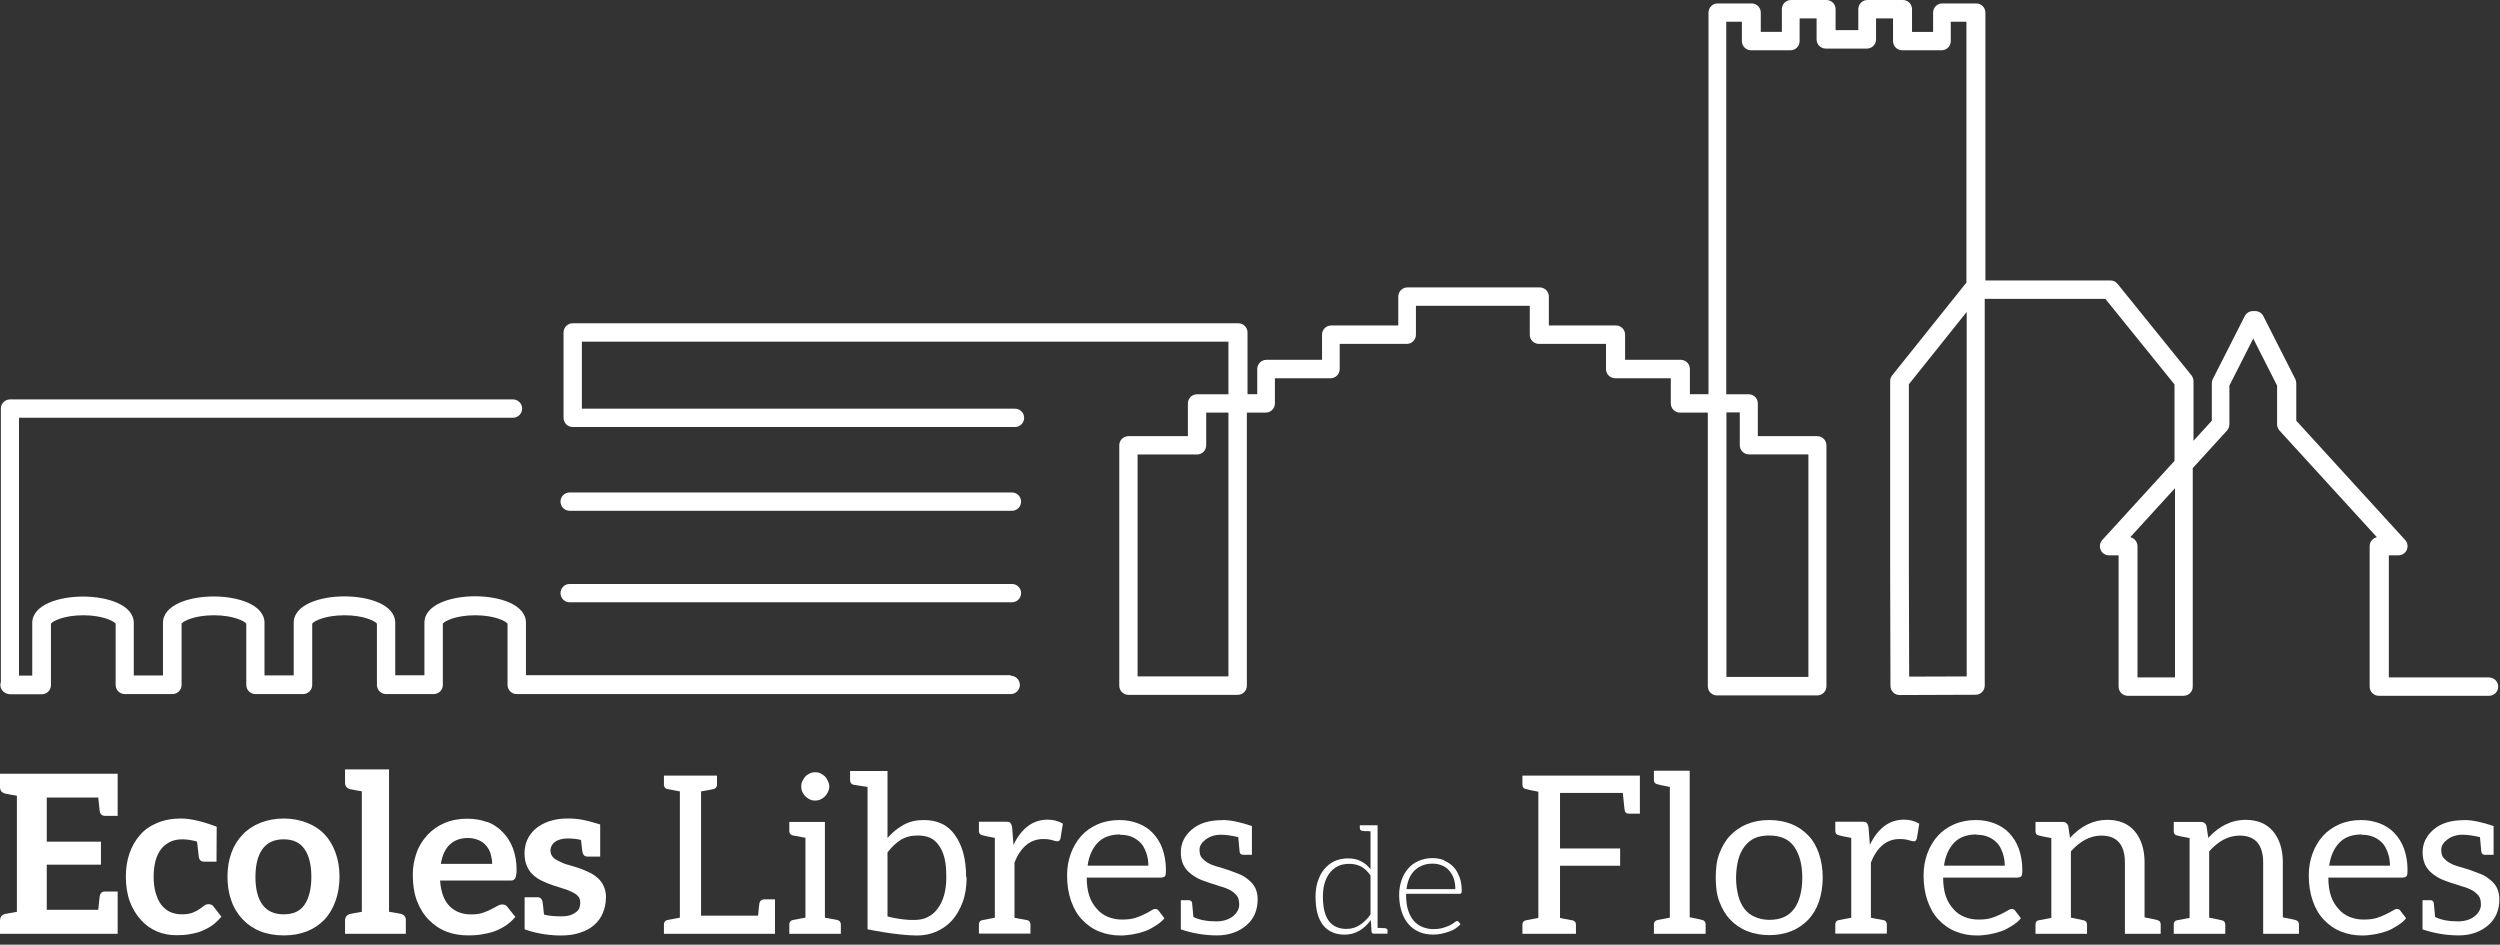 <svg width="262" height="99" viewBox="0 0 262 99" fill="none" xmlns="http://www.w3.org/2000/svg">
<rect x="0" y="0" width="262" height="99" fill="#333333" stroke="none"/>
<g clip-path="url(#clip0_103_1061)">
<path d="M12.33 81.1V85.5H10.99C10.69 85.5 10.53 85.34 10.46 85.06C10.44 84.87 10.37 84.39 10.3 83.58H4.9V88.21H10.58V90.62H4.9V95.35H10.3C10.37 94.54 10.44 94.05 10.46 93.87C10.53 93.59 10.69 93.43 10.99 93.43H12.33V97.86H0V96.49C0 96.1 0.19 95.86 0.58 95.77C0.6 95.77 0.65 95.75 0.72 95.75C0.79 95.75 0.91 95.7 1.07 95.68C1.23 95.66 1.49 95.61 1.77 95.56V83.39C1.49 83.34 1.24 83.3 1.07 83.27C0.91 83.25 0.79 83.2 0.72 83.2C0.65 83.2 0.6 83.18 0.58 83.18C0.19 83.09 0 82.86 0 82.46V81.09H12.33V81.1Z" fill="white"/>
<path d="M23.2 96.07C22.88 96.44 22.55 96.77 22.18 97.02C21.81 97.27 21.42 97.46 21.02 97.62C20.63 97.76 20.21 97.85 19.79 97.92C19.37 97.99 18.93 98.01 18.52 98.01C17.78 98.01 17.11 97.89 16.46 97.62C15.81 97.34 15.25 96.95 14.77 96.41C14.29 95.87 13.89 95.25 13.61 94.49C13.33 93.73 13.19 92.84 13.19 91.87C13.19 90.99 13.31 90.2 13.56 89.46C13.81 88.72 14.19 88.07 14.67 87.51C15.15 86.95 15.76 86.54 16.48 86.24C17.2 85.94 18.03 85.78 18.96 85.78C19.93 85.78 21.18 86.06 22.71 86.64L22.69 90.3H21.37C21.07 90.3 20.91 90.14 20.84 89.86C20.82 89.67 20.75 89.12 20.65 88.19C20.05 88.03 19.51 87.96 19.12 87.96C18.61 87.96 18.17 88.05 17.8 88.24C17.43 88.43 17.13 88.66 16.87 89C16.62 89.35 16.41 89.76 16.29 90.25C16.17 90.74 16.1 91.27 16.1 91.87C16.1 92.47 16.17 93.08 16.31 93.56C16.45 94.04 16.63 94.46 16.89 94.81C17.14 95.13 17.45 95.39 17.82 95.57C18.19 95.73 18.58 95.82 19.05 95.82C19.52 95.82 19.88 95.77 20.16 95.66C20.44 95.54 20.69 95.43 20.88 95.29C21.07 95.15 21.25 95.04 21.39 94.92C21.53 94.8 21.67 94.76 21.85 94.76C22.08 94.76 22.27 94.83 22.38 95.01L23.19 96.05L23.2 96.07Z" fill="white"/>
<path d="M32.15 86.22C32.87 86.5 33.49 86.89 34 87.43C34.51 87.96 34.88 88.59 35.16 89.35C35.44 90.11 35.58 90.95 35.58 91.88C35.58 92.81 35.44 93.66 35.16 94.43C34.88 95.19 34.51 95.84 34 96.38C33.49 96.91 32.86 97.33 32.15 97.61C31.43 97.89 30.62 98.03 29.74 98.03C28.86 98.03 28.03 97.89 27.31 97.61C26.59 97.33 25.97 96.91 25.46 96.38C24.95 95.85 24.53 95.2 24.26 94.43C23.98 93.67 23.84 92.83 23.84 91.88C23.84 90.93 23.98 90.12 24.26 89.35C24.54 88.59 24.95 87.96 25.46 87.43C25.97 86.9 26.6 86.5 27.31 86.22C28.03 85.94 28.86 85.78 29.74 85.78C30.62 85.78 31.43 85.94 32.15 86.22ZM31.91 94.82C32.37 94.15 32.63 93.17 32.63 91.9C32.63 90.63 32.38 89.65 31.91 88.98C31.45 88.31 30.73 87.96 29.73 87.96C28.73 87.96 27.99 88.31 27.51 88.98C27.02 89.65 26.77 90.65 26.77 91.92C26.77 93.19 27.02 94.14 27.51 94.82C28 95.49 28.74 95.82 29.73 95.82C30.72 95.82 31.45 95.5 31.91 94.82Z" fill="white"/>
<path d="M42.53 96.49V97.86H36.16V96.49C36.16 96.1 36.35 95.86 36.74 95.77C36.76 95.77 36.81 95.77 36.88 95.75C36.95 95.73 37.07 95.7 37.23 95.68C37.39 95.66 37.65 95.61 37.92 95.56V82.93C37.64 82.88 37.39 82.84 37.23 82.81C37.07 82.79 36.95 82.74 36.88 82.74C36.81 82.74 36.76 82.72 36.74 82.72C36.35 82.63 36.16 82.4 36.16 82V80.63H40.77V95.55C41.05 95.6 41.3 95.64 41.47 95.67C41.63 95.69 41.75 95.72 41.82 95.74C41.89 95.76 41.94 95.76 41.96 95.76C42.35 95.85 42.54 96.08 42.54 96.48L42.53 96.49Z" fill="white"/>
<path d="M51.06 86.13C51.69 86.36 52.22 86.73 52.68 87.2C53.14 87.67 53.49 88.22 53.75 88.89C54 89.56 54.14 90.3 54.14 91.16C54.14 91.37 54.12 91.58 54.09 91.72C54.07 91.86 54.04 91.97 54 92.04C53.95 92.13 53.88 92.18 53.79 92.23C53.7 92.28 53.6 92.28 53.47 92.28H46.12C46.21 93.51 46.54 94.39 47.12 94.97C47.7 95.55 48.44 95.83 49.39 95.83C49.85 95.83 50.25 95.78 50.57 95.67C50.92 95.55 51.2 95.44 51.45 95.3C51.7 95.16 51.94 95.07 52.12 94.95C52.3 94.83 52.47 94.79 52.65 94.79C52.77 94.79 52.88 94.81 52.97 94.86C53.06 94.91 53.11 94.95 53.18 95.05L54.01 96.09C53.69 96.46 53.34 96.79 52.94 97.04C52.54 97.29 52.13 97.5 51.71 97.64C51.27 97.78 50.83 97.87 50.39 97.94C49.95 98.01 49.51 98.03 49.09 98.03C48.26 98.03 47.51 97.91 46.8 97.64C46.08 97.36 45.48 96.94 44.95 96.41C44.42 95.88 44 95.2 43.7 94.42C43.4 93.64 43.26 92.71 43.26 91.66C43.26 90.85 43.4 90.11 43.65 89.39C43.9 88.67 44.3 88.05 44.79 87.51C45.28 86.98 45.88 86.56 46.57 86.26C47.26 85.96 48.1 85.8 48.98 85.8C49.72 85.8 50.42 85.92 51.04 86.15L51.06 86.13ZM47.1 88.54C46.64 89 46.34 89.68 46.2 90.53H51.58C51.58 90.16 51.51 89.81 51.42 89.49C51.33 89.17 51.17 88.89 50.96 88.63C50.75 88.38 50.5 88.19 50.17 88.05C49.85 87.91 49.47 87.82 49.06 87.82C48.23 87.82 47.58 88.07 47.11 88.54H47.1Z" fill="white"/>
<path d="M63.5 94.08C63.5 94.66 63.38 95.19 63.18 95.68C62.98 96.17 62.67 96.58 62.28 96.93C61.89 97.28 61.4 97.56 60.8 97.74C60.22 97.95 59.53 98.04 58.76 98.04C57.28 98.04 55.84 97.72 54.98 97.39V94.03H56.32C56.62 94.03 56.78 94.19 56.85 94.47C56.87 94.59 56.92 94.91 57.01 95.84C57.64 96.03 58.38 96.03 58.89 96.03C59.24 96.03 59.54 95.98 59.77 95.91C60.02 95.82 60.21 95.72 60.37 95.59C60.53 95.46 60.65 95.34 60.72 95.15C60.79 94.96 60.81 94.78 60.81 94.59C60.81 94.31 60.74 94.1 60.58 93.92C60.42 93.73 60.19 93.6 59.91 93.46C59.63 93.32 59.33 93.21 58.98 93.11C58.63 92.99 58.26 92.88 57.89 92.76C57.52 92.64 57.17 92.48 56.82 92.32C56.47 92.16 56.15 91.95 55.87 91.69C55.59 91.44 55.38 91.13 55.22 90.76C55.06 90.39 54.97 89.95 54.97 89.42C54.97 88.93 55.06 88.47 55.25 88.03C55.44 87.59 55.74 87.2 56.11 86.87C56.48 86.55 56.97 86.27 57.52 86.08C58.08 85.89 58.7 85.78 59.44 85.78C60.6 85.78 61.25 85.9 62.92 86.41H62.9V89.77H61.58C61.28 89.77 61.12 89.61 61.05 89.33C61.03 89.21 60.98 88.94 60.89 88.03C60.59 87.94 60.03 87.87 59.5 87.87C58.97 87.87 58.5 87.99 58.18 88.22C57.86 88.45 57.69 88.78 57.69 89.17C57.69 89.42 57.78 89.63 57.94 89.82C58.1 90.01 58.31 90.12 58.59 90.26C58.87 90.4 59.17 90.54 59.52 90.63C59.87 90.72 60.22 90.84 60.59 90.95C60.96 91.07 61.33 91.23 61.68 91.39C62.03 91.55 62.33 91.74 62.61 91.99C62.89 92.22 63.1 92.5 63.26 92.85C63.42 93.2 63.51 93.59 63.51 94.08H63.5Z" fill="white"/>
<path d="M81.21 97.86H69.58V96.86C69.58 96.65 69.72 96.47 69.93 96.42C70.14 96.37 71.25 96.17 71.25 96.17V82.94C71.25 82.94 70.14 82.73 69.93 82.69C69.72 82.65 69.58 82.46 69.58 82.25V81.28H75.14V82.25C75.14 82.46 75 82.64 74.79 82.69C74.6 82.74 73.52 82.94 73.47 82.94V95.96H79.45C79.5 95.31 79.57 94.73 79.59 94.64C79.64 94.41 79.84 94.25 80.08 94.25H81.22V97.87L81.21 97.86Z" fill="white"/>
<path d="M88.12 96.86V97.86H82.72V96.86C82.72 96.65 82.86 96.47 83.07 96.42C83.28 96.37 84.41 96.17 84.41 96.17V87.8C84.41 87.8 83.27 87.59 83.07 87.55C82.86 87.5 82.72 87.32 82.72 87.11V86.14H86.45V96.17C86.45 96.17 87.56 96.38 87.77 96.42C87.98 96.47 88.12 96.65 88.12 96.86ZM84.09 83C84 82.81 83.97 82.63 83.97 82.44C83.97 82.25 83.99 82.05 84.09 81.86C84.18 81.67 84.28 81.51 84.41 81.37C84.54 81.23 84.69 81.14 84.87 81.05C85.05 80.96 85.24 80.93 85.43 80.93C85.62 80.93 85.8 80.95 85.99 81.05C86.18 81.14 86.31 81.24 86.45 81.37C86.59 81.5 86.68 81.67 86.77 81.86C86.86 82.05 86.91 82.25 86.91 82.44C86.91 82.63 86.86 82.81 86.77 83C86.68 83.19 86.58 83.32 86.45 83.46C86.32 83.6 86.17 83.69 85.99 83.78C85.8 83.87 85.62 83.9 85.43 83.9C85.24 83.9 85.06 83.88 84.87 83.78C84.68 83.69 84.55 83.59 84.41 83.46C84.27 83.33 84.18 83.18 84.09 83Z" fill="white"/>
<path d="M101.3 91.92V91.99C101.3 92.96 101.16 93.82 100.88 94.56C100.6 95.3 100.23 95.95 99.77 96.46C99.31 96.97 98.77 97.34 98.15 97.62C97.52 97.9 96.85 98.04 96.11 98.04C94.02 98.04 90.92 97.39 90.92 97.39V82.47C90.64 82.42 89.62 82.28 89.44 82.24C89.23 82.19 89.09 82.01 89.09 81.8V80.8H93.01V87.82C93.5 87.26 94.05 86.8 94.68 86.45C95.31 86.1 96 85.94 96.81 85.94C97.51 85.94 98.11 86.06 98.66 86.31C99.22 86.56 99.68 86.96 100.05 87.47C100.42 87.98 100.72 88.58 100.93 89.32C101.14 90.06 101.25 90.94 101.25 91.92H101.3ZM98.27 95.21C98.55 94.84 98.78 94.38 98.94 93.82C99.08 93.31 99.17 92.71 99.17 92.06V91.87C99.17 91.11 99.12 90.48 98.98 89.92C98.84 89.36 98.63 88.92 98.38 88.58C98.13 88.23 97.82 87.95 97.45 87.79C97.08 87.63 96.64 87.56 96.18 87.56C95.51 87.56 94.91 87.7 94.4 88.02C93.89 88.34 93.43 88.78 93.01 89.34V96.04C93.31 96.13 94.31 96.36 95.33 96.41H95.93C96.39 96.39 96.81 96.32 97.18 96.13C97.6 95.94 97.97 95.62 98.25 95.25L98.27 95.2V95.21Z" fill="white"/>
<path d="M106.22 88.52C107.08 86.78 108.26 85.9 109.79 85.9C110.39 85.9 110.93 86.04 111.39 86.32L111.14 87.87C111.09 88.06 110.98 88.17 110.84 88.17C110.7 88.17 110.52 88.12 110.28 88.05C110.05 87.98 109.75 87.93 109.33 87.93C107.99 87.93 106.97 88.76 106.32 90.39V96.18C106.51 96.23 106.95 96.3 107.64 96.43C107.87 96.48 107.99 96.64 107.99 96.87V97.84H102.59V96.87C102.59 96.64 102.71 96.48 102.94 96.43L104.26 96.18V87.81C103.52 87.67 103.08 87.58 102.94 87.53C102.71 87.48 102.59 87.32 102.59 87.09V86.12H105.44C105.67 86.12 105.79 86.14 105.88 86.24C105.97 86.33 106.02 86.47 106.07 86.68L106.21 88.51H106.23L106.22 88.52Z" fill="white"/>
<path d="M117.32 85.94C118.02 85.94 118.66 86.06 119.27 86.29C119.87 86.52 120.38 86.85 120.8 87.29C121.22 87.73 121.59 88.29 121.82 88.94C122.05 89.59 122.19 90.33 122.19 91.16C122.19 91.48 122.17 91.72 122.1 91.81C122.03 91.9 121.87 91.97 121.68 91.97H113.89C113.89 92.71 113.98 93.36 114.17 93.92C114.36 94.48 114.63 94.89 114.96 95.26C115.28 95.63 115.66 95.91 116.12 96.09C116.58 96.28 117.05 96.37 117.6 96.37C118.11 96.37 118.57 96.32 118.94 96.21C119.31 96.09 119.64 95.96 119.91 95.82C120.19 95.68 120.42 95.57 120.6 95.45C120.79 95.33 120.92 95.26 121.06 95.26C121.25 95.26 121.36 95.33 121.45 95.47L122.03 96.23C121.78 96.55 121.47 96.79 121.1 97.02C120.73 97.25 120.38 97.46 119.96 97.6C119.54 97.74 119.13 97.85 118.71 97.92C118.29 97.99 117.85 98.04 117.44 98.04C116.63 98.04 115.89 97.9 115.19 97.62C114.49 97.34 113.92 96.92 113.41 96.39C112.9 95.86 112.53 95.21 112.25 94.42C111.97 93.63 111.83 92.75 111.83 91.73C111.83 90.9 111.97 90.15 112.22 89.46C112.47 88.77 112.85 88.12 113.31 87.61C113.77 87.1 114.35 86.68 115.05 86.38C115.75 86.08 116.51 85.94 117.34 85.94H117.29H117.32ZM117.39 87.45C116.39 87.45 115.61 87.73 115.05 88.31C114.49 88.89 114.12 89.7 113.98 90.72H120.35C120.35 90.26 120.28 89.82 120.14 89.42C120 89.02 119.84 88.66 119.58 88.38C119.33 88.1 119 87.87 118.63 87.71C118.26 87.55 117.82 87.48 117.36 87.48L117.38 87.46L117.39 87.45Z" fill="white"/>
<path d="M128.14 85.94C128.95 85.94 129.97 86.15 131.2 86.57V89.58H130.3C130.07 89.58 129.95 89.49 129.91 89.26C129.91 89.21 129.86 88.7 129.77 87.73C129.07 87.57 128.47 87.48 127.96 87.48H127.94C127.29 87.48 126.76 87.67 126.34 87.99C125.92 88.31 125.71 88.66 125.71 89.06C125.71 89.46 125.8 89.76 125.99 89.94C126.31 90.31 126.75 90.57 127.33 90.75C127.91 90.93 128.4 91.05 128.77 91.19L129.88 91.61C130.25 91.75 130.57 91.98 130.85 92.21C131.5 92.72 131.8 93.39 131.8 94.25C131.8 95.36 131.43 96.27 130.66 96.94C129.87 97.64 128.81 98.03 127.55 98.03C126.29 98.03 125 97.82 123.75 97.4V94.34H124.58C124.77 94.34 124.88 94.43 124.93 94.62C124.93 94.69 124.98 95.18 125.07 96.1C125.72 96.42 126.53 96.56 127.46 96.56C128.22 96.56 128.83 96.35 129.27 95.98C129.66 95.63 129.87 95.24 129.87 94.8C129.87 94.36 129.78 94.04 129.59 93.83C129.4 93.62 129.17 93.41 128.89 93.27C128.61 93.13 128.29 92.99 127.92 92.9C126.9 92.58 126.18 92.34 125.76 92.16C125.34 91.97 125 91.74 124.72 91.51C124.07 90.98 123.75 90.26 123.75 89.33C123.75 88.4 124.12 87.62 124.86 86.97C125.65 86.27 126.71 85.95 128.15 85.95H128.13L128.14 85.94Z" fill="white"/>
<path d="M145.41 97.62V97.85H143.96C143.84 97.85 143.76 97.79 143.74 97.65L143.66 96.42C143.32 96.89 142.93 97.26 142.46 97.54C141.99 97.82 141.48 97.95 140.9 97.95C139.95 97.95 139.2 97.62 138.67 96.97C138.14 96.32 137.87 95.31 137.87 93.99C137.87 93.43 137.93 92.9 138.09 92.41C138.25 91.93 138.45 91.49 138.75 91.13C139.05 90.77 139.39 90.47 139.81 90.27C140.23 90.07 140.72 89.96 141.26 89.96C141.8 89.96 142.24 90.05 142.63 90.26C143.02 90.45 143.35 90.73 143.63 91.1V87.12C143.49 87.12 143.36 87.1 143.26 87.1H143.01C143.01 87.1 142.93 87.08 142.9 87.08H142.82C142.62 87.06 142.51 86.97 142.51 86.8V86.49H144.37V97.25H144.71C144.8 97.25 144.88 97.27 144.93 97.27H145.12C145.32 97.29 145.42 97.38 145.42 97.55V97.63L145.41 97.62ZM143.63 91.75C143.33 91.31 142.99 91 142.63 90.81C142.27 90.62 141.85 90.53 141.4 90.53C140.95 90.53 140.54 90.61 140.2 90.78C139.86 90.95 139.58 91.2 139.34 91.5C139.11 91.8 138.93 92.17 138.81 92.59C138.69 93.01 138.64 93.46 138.64 93.98C138.64 95.14 138.86 95.99 139.28 96.54C139.7 97.09 140.33 97.35 141.12 97.35C141.64 97.35 142.09 97.21 142.51 96.94C142.93 96.67 143.31 96.3 143.63 95.83V91.74V91.75Z" fill="white"/>
<path d="M151.35 90.19C151.72 90.35 152.05 90.56 152.32 90.85C152.6 91.13 152.8 91.51 152.96 91.93C153.12 92.35 153.19 92.84 153.19 93.38C153.19 93.49 153.16 93.57 153.13 93.61C153.1 93.66 153.05 93.67 152.97 93.67H147.36V93.81C147.36 94.39 147.42 94.92 147.56 95.36C147.7 95.8 147.89 96.17 148.14 96.47C148.39 96.77 148.69 96.99 149.05 97.14C149.41 97.29 149.8 97.37 150.24 97.37C150.63 97.37 150.97 97.32 151.26 97.23C151.54 97.14 151.79 97.06 151.98 96.95C152.18 96.84 152.34 96.75 152.45 96.65C152.56 96.56 152.65 96.52 152.7 96.52C152.76 96.52 152.83 96.55 152.86 96.6L153.06 96.85C152.94 97.01 152.76 97.15 152.56 97.29C152.36 97.43 152.12 97.54 151.87 97.63C151.62 97.72 151.34 97.8 151.06 97.86C150.78 97.92 150.48 97.94 150.19 97.94C149.66 97.94 149.17 97.86 148.74 97.67C148.3 97.48 147.93 97.22 147.62 96.86C147.31 96.5 147.07 96.08 146.9 95.56C146.73 95.04 146.63 94.45 146.63 93.8C146.63 93.24 146.72 92.72 146.88 92.25C147.04 91.78 147.27 91.38 147.57 91.03C147.87 90.68 148.23 90.42 148.66 90.23C149.09 90.04 149.6 89.93 150.14 89.93C150.58 89.93 150.98 90.01 151.36 90.16L151.35 90.19ZM149.07 90.7C148.76 90.82 148.48 91 148.24 91.23C148 91.46 147.82 91.75 147.68 92.07C147.54 92.4 147.45 92.77 147.4 93.18H152.52C152.52 92.76 152.46 92.38 152.35 92.06C152.24 91.73 152.07 91.47 151.87 91.23C151.67 91 151.42 90.82 151.12 90.7C150.82 90.58 150.51 90.51 150.15 90.51C149.74 90.51 149.38 90.57 149.07 90.7Z" fill="white"/>
<path d="M171.86 81.26V85.27H170.72C170.44 85.27 170.3 85.15 170.26 84.88C170.26 84.81 170.17 84.21 170.07 83.1H163.49V88.92H169.79V90.73H163.49V96.2C163.68 96.25 164.09 96.32 164.79 96.45C165.02 96.5 165.16 96.66 165.16 96.89V97.86H159.55V96.89C159.55 96.66 159.67 96.5 159.9 96.45L161.22 96.2V82.97C160.48 82.83 160.04 82.74 159.9 82.69C159.67 82.64 159.55 82.48 159.55 82.25V81.28H171.86V81.26Z" fill="white"/>
<path d="M178.75 96.86V97.86H173.33V96.86C173.33 96.63 173.47 96.47 173.7 96.42L175 96.17V82.47C174.26 82.33 173.84 82.24 173.7 82.19C173.47 82.14 173.33 82 173.33 81.77V80.77H177.08V96.13C177.82 96.27 178.24 96.36 178.38 96.41C178.61 96.46 178.75 96.62 178.75 96.85V96.86Z" fill="white"/>
<path d="M187.74 86.36C188.44 86.64 189.04 87.06 189.52 87.57C190.01 88.08 190.38 88.73 190.63 89.47C190.88 90.21 191.02 91.05 191.02 91.97C191.02 92.89 190.88 93.73 190.63 94.47C190.38 95.21 190 95.86 189.52 96.37C189.03 96.88 188.43 97.3 187.74 97.58C187.04 97.86 186.28 98 185.42 98C184.56 98 183.8 97.86 183.1 97.58C182.4 97.3 181.8 96.88 181.32 96.37C180.83 95.86 180.46 95.21 180.18 94.47C179.9 93.73 179.81 92.89 179.81 91.97C179.81 91.05 179.9 90.21 180.18 89.47C180.46 88.73 180.83 88.08 181.32 87.57C181.81 87.06 182.41 86.64 183.1 86.36C183.8 86.08 184.56 85.94 185.42 85.94C186.28 85.94 187.04 86.08 187.74 86.36ZM188.02 95.26C188.58 94.47 188.88 93.38 188.88 91.99C188.88 90.6 188.58 89.51 188.02 88.72C187.46 87.93 186.58 87.56 185.42 87.56C184.82 87.56 184.31 87.65 183.89 87.84C183.47 88.03 183.1 88.35 182.82 88.72C182.54 89.09 182.31 89.55 182.17 90.11C182.03 90.67 181.94 91.31 181.94 92.01C181.94 92.71 182.03 93.31 182.17 93.86C182.31 94.42 182.54 94.88 182.82 95.25C183.1 95.62 183.47 95.9 183.89 96.08C184.31 96.27 184.82 96.4 185.42 96.4C186.58 96.4 187.46 96.03 188.02 95.24V95.26Z" fill="white"/>
<path d="M195.97 88.52C196.83 86.78 198.01 85.9 199.54 85.9C200.14 85.9 200.68 86.04 201.14 86.32L200.89 87.87C200.84 88.06 200.73 88.17 200.59 88.17C200.45 88.17 200.27 88.12 200.03 88.05C199.8 87.98 199.5 87.93 199.08 87.93C197.74 87.93 196.72 88.76 196.07 90.39V96.18C196.26 96.23 196.7 96.3 197.39 96.43C197.62 96.48 197.74 96.64 197.74 96.87V97.84H192.34V96.87C192.34 96.64 192.46 96.48 192.69 96.43L194.01 96.18V87.81C193.27 87.67 192.83 87.58 192.69 87.53C192.46 87.48 192.34 87.32 192.34 87.09V86.12H195.19C195.42 86.12 195.54 86.14 195.63 86.24C195.72 86.33 195.77 86.47 195.82 86.68L195.96 88.51H195.98L195.97 88.52Z" fill="white"/>
<path d="M207.07 85.94C207.77 85.94 208.41 86.06 209.02 86.29C209.62 86.52 210.13 86.85 210.55 87.29C210.97 87.73 211.34 88.29 211.57 88.94C211.8 89.59 211.94 90.33 211.94 91.16C211.94 91.48 211.92 91.72 211.85 91.81C211.78 91.9 211.62 91.97 211.43 91.97H203.64C203.64 92.71 203.73 93.36 203.92 93.92C204.11 94.48 204.38 94.89 204.71 95.26C205.03 95.63 205.41 95.91 205.87 96.09C206.33 96.28 206.8 96.37 207.35 96.37C207.86 96.37 208.32 96.32 208.69 96.21C209.06 96.09 209.39 95.96 209.66 95.82C209.93 95.68 210.17 95.57 210.36 95.45C210.55 95.33 210.68 95.26 210.82 95.26C211.01 95.26 211.12 95.33 211.21 95.47L211.79 96.23C211.54 96.55 211.23 96.79 210.86 97.02C210.49 97.25 210.14 97.46 209.72 97.6C209.3 97.74 208.89 97.85 208.47 97.92C208.05 97.99 207.61 98.04 207.2 98.04C206.39 98.04 205.65 97.9 204.95 97.62C204.25 97.34 203.68 96.92 203.17 96.39C202.66 95.86 202.29 95.21 202.01 94.42C201.73 93.63 201.59 92.75 201.59 91.73C201.59 90.9 201.73 90.15 201.98 89.46C202.23 88.77 202.61 88.12 203.07 87.61C203.53 87.1 204.11 86.68 204.81 86.38C205.51 86.08 206.27 85.94 207.1 85.94H207.05H207.07ZM207.14 87.45C206.14 87.45 205.36 87.73 204.8 88.31C204.24 88.89 203.87 89.7 203.73 90.72H210.1C210.1 90.26 210.03 89.82 209.89 89.42C209.75 89.03 209.59 88.66 209.33 88.38C209.08 88.1 208.75 87.87 208.38 87.71C208.01 87.55 207.57 87.48 207.11 87.48L207.13 87.46L207.14 87.45Z" fill="white"/>
<path d="M216.94 87.8C218.1 86.55 219.4 85.92 220.83 85.92C222.08 85.92 223.05 86.31 223.75 87.15C224.4 87.94 224.75 89.03 224.75 90.37V96.14C225.49 96.28 225.93 96.37 226.07 96.42C226.3 96.47 226.44 96.63 226.44 96.86V97.86H222.69V90.4C222.69 88.55 221.88 87.57 220.23 87.57C219.07 87.57 218.01 88.13 217.03 89.22V96.17C217.03 96.17 217.54 96.26 218.37 96.45C218.6 96.5 218.72 96.66 218.72 96.89V97.86H213.32V96.89C213.32 96.66 213.41 96.5 213.64 96.45L214.98 96.2V87.83C214.24 87.69 213.77 87.6 213.64 87.55C213.41 87.5 213.32 87.34 213.32 87.11V86.14H216.19C216.47 86.14 216.65 86.28 216.75 86.56L216.94 87.83V87.81V87.8Z" fill="white"/>
<path d="M231.43 87.8C232.59 86.55 233.89 85.92 235.32 85.92C236.57 85.92 237.54 86.31 238.24 87.15C238.89 87.94 239.24 89.03 239.24 90.37V96.14C239.98 96.28 240.42 96.37 240.56 96.42C240.79 96.47 240.93 96.63 240.93 96.86V97.86H237.18V90.4C237.18 88.55 236.37 87.57 234.72 87.57C233.56 87.57 232.5 88.13 231.52 89.22V96.17C231.52 96.17 232.03 96.26 232.86 96.45C233.09 96.5 233.21 96.66 233.21 96.89V97.86H227.81V96.89C227.81 96.66 227.9 96.5 228.13 96.45L229.47 96.2V87.83C228.73 87.69 228.26 87.6 228.13 87.55C227.9 87.5 227.81 87.34 227.81 87.11V86.14H230.68C230.96 86.14 231.14 86.28 231.24 86.56L231.43 87.83V87.81V87.8Z" fill="white"/>
<path d="M247.44 85.94C248.14 85.94 248.78 86.06 249.39 86.29C250 86.52 250.5 86.85 250.92 87.29C251.34 87.73 251.71 88.29 251.94 88.94C252.17 89.59 252.31 90.33 252.31 91.16C252.31 91.48 252.29 91.72 252.22 91.81C252.15 91.9 251.99 91.97 251.8 91.97H244.01C244.01 92.71 244.1 93.36 244.29 93.92C244.48 94.48 244.75 94.89 245.08 95.26C245.4 95.63 245.78 95.91 246.24 96.09C246.7 96.28 247.17 96.37 247.72 96.37C248.23 96.37 248.69 96.32 249.06 96.21C249.43 96.09 249.76 95.96 250.03 95.82C250.31 95.68 250.54 95.57 250.73 95.45C250.92 95.33 251.05 95.26 251.19 95.26C251.38 95.26 251.49 95.33 251.58 95.47L252.16 96.23C251.91 96.55 251.6 96.79 251.23 97.02C250.86 97.25 250.51 97.46 250.09 97.6C249.67 97.74 249.26 97.85 248.84 97.92C248.42 97.99 247.98 98.04 247.57 98.04C246.76 98.04 246.02 97.9 245.32 97.62C244.62 97.34 244.05 96.92 243.54 96.39C243.03 95.86 242.66 95.21 242.38 94.42C242.1 93.63 241.96 92.75 241.96 91.73C241.96 90.9 242.1 90.15 242.35 89.46C242.6 88.76 242.98 88.12 243.44 87.61C243.9 87.1 244.48 86.68 245.18 86.38C245.88 86.08 246.64 85.94 247.47 85.94H247.42H247.44ZM247.51 87.45C246.51 87.45 245.73 87.73 245.17 88.31C244.61 88.89 244.24 89.7 244.1 90.72H250.47C250.47 90.26 250.4 89.82 250.26 89.42C250.12 89.03 249.96 88.66 249.7 88.38C249.45 88.1 249.12 87.87 248.75 87.71C248.38 87.55 247.94 87.48 247.48 87.48L247.5 87.46L247.51 87.45Z" fill="white"/>
<path d="M258.27 85.94C259.08 85.94 260.1 86.15 261.33 86.57V89.58H260.43C260.2 89.58 260.08 89.49 260.04 89.26C260.04 89.21 259.99 88.7 259.9 87.73C259.2 87.57 258.6 87.48 258.09 87.48H258.07C257.42 87.48 256.89 87.67 256.47 87.99C256.05 88.31 255.84 88.66 255.84 89.06C255.84 89.46 255.93 89.76 256.12 89.94C256.44 90.31 256.88 90.57 257.46 90.75C258.04 90.94 258.53 91.05 258.9 91.19L260.01 91.61C260.38 91.75 260.7 91.98 260.98 92.21C261.63 92.72 261.93 93.39 261.93 94.25C261.93 95.36 261.56 96.27 260.79 96.94C260 97.64 258.94 98.03 257.68 98.03C256.42 98.03 255.13 97.82 253.88 97.4V94.34H254.71C254.9 94.34 255.01 94.43 255.06 94.62C255.06 94.69 255.11 95.18 255.2 96.1C255.85 96.42 256.66 96.56 257.59 96.56C258.35 96.56 258.96 96.35 259.4 95.98C259.79 95.63 260 95.24 260 94.8C260 94.36 259.91 94.04 259.72 93.83C259.53 93.62 259.3 93.41 259.02 93.27C258.74 93.13 258.42 92.99 258.05 92.9C257.03 92.58 256.31 92.34 255.9 92.16C255.48 91.97 255.14 91.74 254.86 91.51C254.21 90.98 253.89 90.26 253.89 89.33C253.89 88.4 254.26 87.62 255 86.97C255.79 86.27 256.85 85.95 258.29 85.95H258.27V85.94Z" fill="white"/>
<path d="M106.05 51.61H59.7C59.17 51.61 58.74 52.04 58.74 52.57C58.74 53.1 59.17 53.53 59.7 53.53H106.05C106.58 53.53 107.01 53.1 107.01 52.57C107.01 52.04 106.58 51.61 106.05 51.61Z" fill="white"/>
<path d="M106.05 61.2H59.7C59.17 61.2 58.74 61.63 58.74 62.16C58.74 62.69 59.17 63.12 59.7 63.12H106.05C106.58 63.12 107.01 62.69 107.01 62.16C107.01 61.63 106.58 61.2 106.05 61.2Z" fill="white"/>
<path d="M105.93 70.76H55.12V65.26C55.12 63.36 52.36 62.49 49.8 62.49C47.24 62.49 44.48 63.36 44.48 65.26V70.77H41.42V65.27C41.42 63.37 38.66 62.5 36.1 62.5C33.54 62.5 30.78 63.37 30.78 65.27V70.78H27.72V65.28C27.72 63.38 24.96 62.51 22.4 62.51C19.84 62.51 17.08 63.38 17.08 65.28V70.79H14.02V65.29C14.02 63.39 11.26 62.52 8.7 62.52C6.14 62.52 3.38 63.39 3.38 65.29V70.8H1.99V43.78H53.76C54.29 43.78 54.72 43.35 54.72 42.82C54.72 42.29 54.29 41.86 53.76 41.86H1.05C0.52 41.86 0.09 42.29 0.09 42.82V71.47C0.06 71.57 0.04 71.67 0.04 71.77C0.04 72.18 0.3 72.53 0.66 72.67C0.78 72.72 0.91 72.76 1.06 72.76H4.38C4.91 72.76 5.34 72.33 5.34 71.8C5.34 71.8 5.34 71.8 5.34 71.79C5.34 71.79 5.34 71.79 5.34 71.78V65.36C5.51 65.09 6.7 64.48 8.73 64.48C10.76 64.48 11.95 65.1 12.12 65.36V71.78C12.12 72.31 12.55 72.74 13.08 72.74H18.07C18.6 72.74 19.03 72.31 19.03 71.78V65.36C19.2 65.09 20.39 64.48 22.42 64.48C24.45 64.48 25.64 65.1 25.81 65.36V71.78C25.81 72.31 26.24 72.74 26.77 72.74H31.76C32.29 72.74 32.72 72.31 32.72 71.78V65.36C32.89 65.09 34.08 64.48 36.11 64.48C38.14 64.48 39.33 65.1 39.5 65.36V71.78C39.5 72.31 39.93 72.74 40.46 72.74H45.45C45.98 72.74 46.41 72.31 46.41 71.78V65.36C46.58 65.09 47.77 64.48 49.8 64.48C51.83 64.48 53.02 65.1 53.19 65.36V71.78C53.19 72.31 53.62 72.74 54.15 72.74H105.92C106.45 72.74 106.88 72.31 106.88 71.78C106.88 71.25 106.45 70.82 105.92 70.82L105.93 70.76Z" fill="white"/>
<path d="M260.93 70.99H250.35V58.2H251.35C251.73 58.2 252.08 57.97 252.23 57.63C252.38 57.29 252.32 56.87 252.06 56.59L240.65 44.09V40.17C240.65 40.02 240.61 39.87 240.55 39.73L237.2 33.13C237.04 32.81 236.7 32.6 236.34 32.6H236.11C235.75 32.6 235.42 32.8 235.25 33.13L231.9 39.73C231.83 39.87 231.8 40.01 231.8 40.17V44.09L229.88 46.19V39.95C229.88 39.73 229.8 39.52 229.67 39.34L221.92 29.75C221.74 29.52 221.46 29.39 221.17 29.39H208.07V1.32C208.07 0.79 207.64 0.36 207.11 0.36H203.55C203.02 0.36 202.59 0.79 202.59 1.32V3.35H200.38V0.96C200.38 0.43 199.95 0 199.42 0H195.71C195.18 0 194.75 0.43 194.75 0.96V3.16H192.37V0.96C192.37 0.43 191.94 0 191.41 0H187.7C187.17 0 186.74 0.43 186.74 0.96V3.34H184.53V1.32C184.53 0.79 184.1 0.36 183.57 0.36H180.01C179.48 0.36 179.05 0.79 179.05 1.32V41.31H177.1V38.67C177.1 38.14 176.67 37.71 176.14 37.71H170.31V35.07C170.31 34.54 169.88 34.11 169.35 34.11H162.32V31.08C162.32 30.55 161.89 30.12 161.36 30.12H147.5C146.97 30.12 146.54 30.55 146.54 31.08V34.11H139.51C138.98 34.11 138.55 34.54 138.55 35.07V37.71H132.72C132.19 37.71 131.76 38.14 131.76 38.67V41.31H130.74V34.84C130.74 34.31 130.31 33.88 129.78 33.88H60.02C59.49 33.88 59.06 34.31 59.06 34.84V43.79C59.06 44.32 59.49 44.75 60.02 44.75H106.37C106.9 44.75 107.33 44.32 107.33 43.79C107.33 43.26 106.9 42.83 106.37 42.83H60.98V35.81H128.74V41.32H125.45C124.92 41.32 124.49 41.75 124.49 42.28V45.71H118.26C117.73 45.71 117.3 46.14 117.3 46.67V71.86C117.3 72.39 117.73 72.82 118.26 72.82H129.71C130.24 72.82 130.67 72.39 130.67 71.86V43.24H132.65C133.18 43.24 133.61 42.81 133.61 42.28V39.64H139.44C139.97 39.64 140.4 39.21 140.4 38.68V36.04H147.43C147.96 36.04 148.39 35.61 148.39 35.08V32.05H160.32V35.08C160.32 35.61 160.75 36.04 161.28 36.04H168.31V38.68C168.31 39.21 168.74 39.64 169.27 39.64H175.1V42.28C175.1 42.81 175.53 43.24 176.06 43.24H178.98V71.92C178.98 72.45 179.41 72.88 179.94 72.88H190.45C190.98 72.88 191.41 72.45 191.41 71.92V46.67C191.41 46.14 190.98 45.71 190.45 45.71H184.22V42.28C184.22 41.75 183.79 41.32 183.26 41.32H180.91V2.28H182.55V4.31C182.55 4.84 182.98 5.27 183.51 5.27H187.64C188.17 5.27 188.6 4.84 188.6 4.31V1.93H190.38V4.13C190.38 4.66 190.81 5.09 191.34 5.09H195.65C196.18 5.09 196.61 4.66 196.61 4.13V1.93H198.39V4.31C198.39 4.84 198.82 5.27 199.35 5.27H203.48C204.01 5.27 204.44 4.84 204.44 4.31V2.28H206.08V29.64C206.08 29.64 206 29.71 205.97 29.75L198.3 39.34C198.16 39.51 198.09 39.72 198.09 39.94V59.76L198.12 71.88C198.12 72.14 198.22 72.38 198.4 72.56C198.58 72.74 198.82 72.84 199.08 72.84L207.04 72.81C207.57 72.81 208 72.38 208 71.85V31.32H220.64L227.89 40.29V48.3L220.32 56.59C220.06 56.87 220 57.28 220.15 57.63C220.3 57.98 220.65 58.2 221.03 58.2H222.03V71.96C222.03 72.49 222.46 72.92 222.99 72.92C222.99 72.92 222.99 72.92 223 72.92H228.84C229.37 72.92 229.8 72.49 229.8 71.96C229.8 71.96 229.8 71.95 229.8 71.94C229.8 71.94 229.8 71.93 229.8 71.92V49.06L233.39 45.12C233.55 44.94 233.64 44.71 233.64 44.47V40.41L236.14 35.48L238.64 40.41V44.47C238.64 44.71 238.73 44.94 238.89 45.12L249.1 56.3C248.66 56.39 248.34 56.78 248.34 57.24V71.96C248.34 72.49 248.77 72.92 249.3 72.92H260.85C261.38 72.92 261.81 72.49 261.81 71.96C261.81 71.43 261.38 71 260.85 71L260.93 70.99ZM128.74 70.89H119.22V47.63H125.45C125.98 47.63 126.41 47.2 126.41 46.67V43.24H128.74V70.9V70.89ZM182.33 43.23V46.66C182.33 47.19 182.76 47.62 183.29 47.62H189.52V70.94H180.93V43.22H182.32L182.33 43.23ZM206.12 70.89L200.08 70.91L200.05 59.75V40.27L206.11 32.69V70.88L206.12 70.89ZM227.94 51.16V70.99H224.01V57.24C224.01 56.78 223.68 56.39 223.25 56.3L227.94 51.16Z" fill="white"/>
</g>
<defs>
<clipPath id="clip0_103_1061">
<rect width="261.93" height="98.04" fill="white"/>
</clipPath>
</defs>
</svg>
